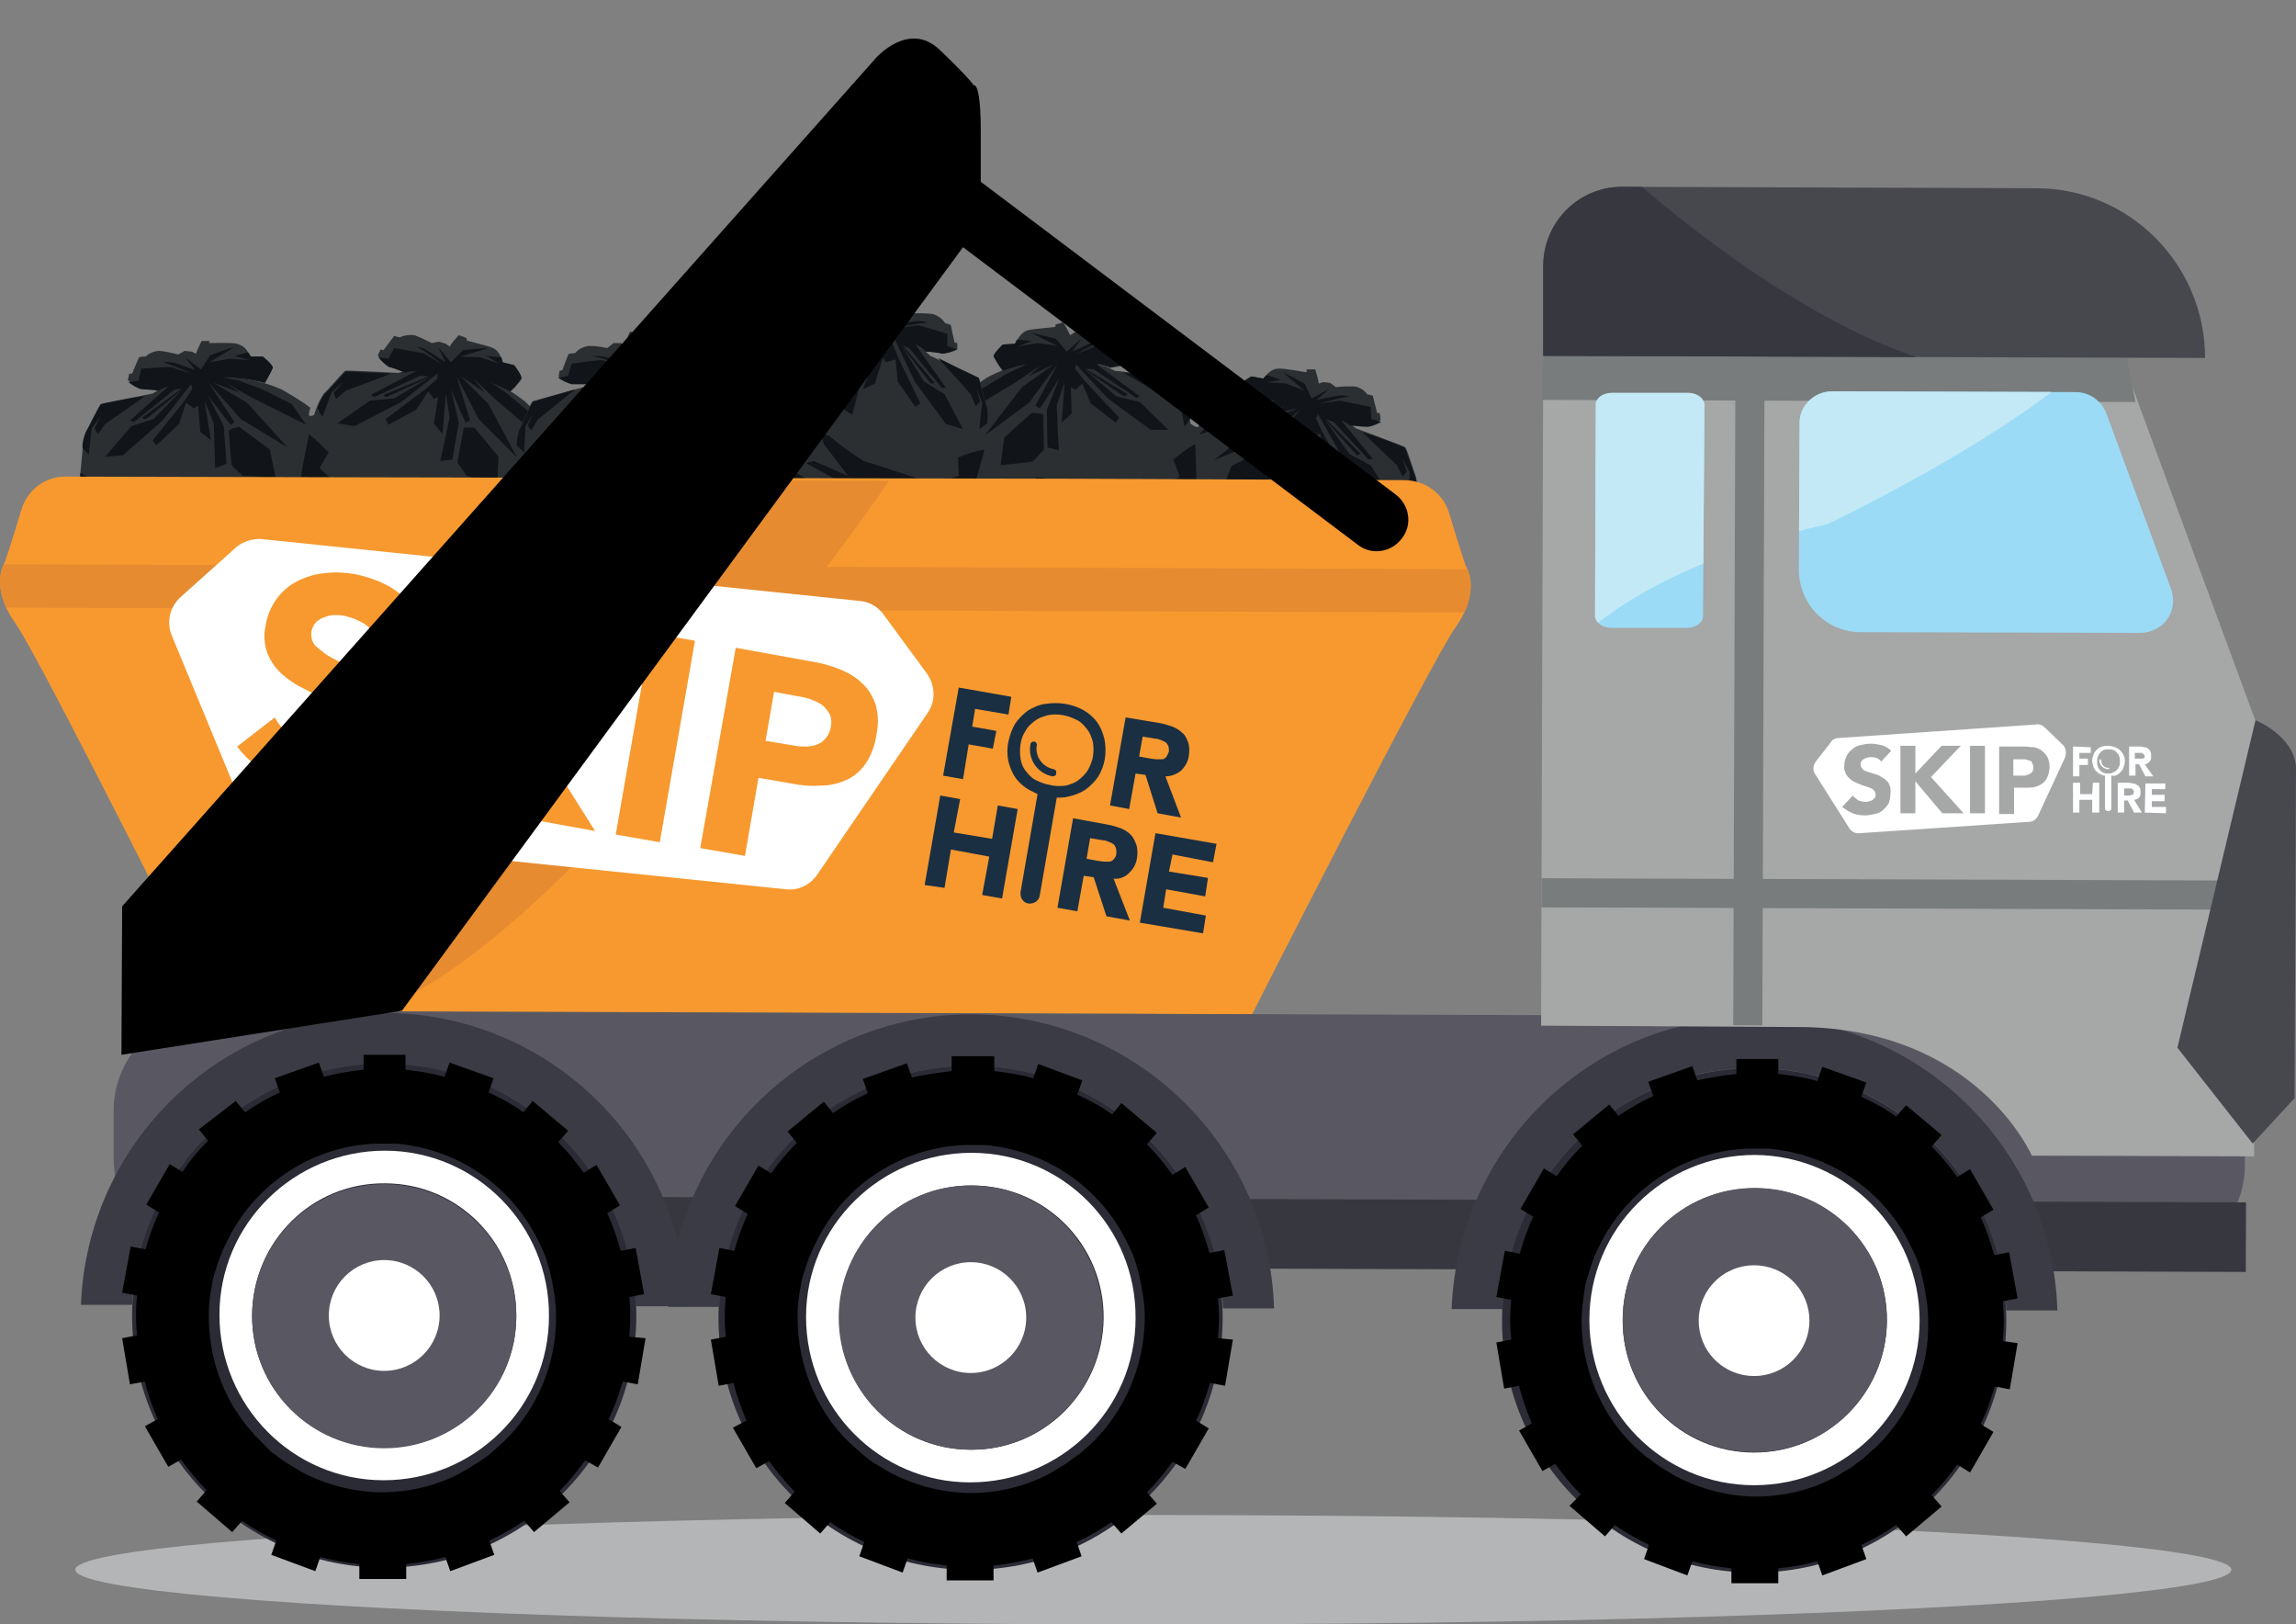 <?xml version="1.0" encoding="utf-8"?>
<!-- Generator: Adobe Illustrator 24.1.1, SVG Export Plug-In . SVG Version: 6.00 Build 0)  -->
<svg version="1.1" id="Layer_1" xmlns="http://www.w3.org/2000/svg" xmlns:xlink="http://www.w3.org/1999/xlink" x="0px" y="0px"
	 viewBox="0 0 323.3 228.7" style="enable-background:new 0 0 323.3 228.7;" xml:space="preserve">
<rect x="0" y="0" width="323.3" height="228.7" fill="#808080" stroke="none"/>
<style type="text/css">
	.st0{fill:#B4B5B6;}
	.st1{clip-path:url(#SVGID_2_);}
	.st2{fill-rule:evenodd;clip-rule:evenodd;fill:#FFFFFF;}
	.st3{clip-path:url(#SVGID_4_);}
	.st4{fill:#FFFFFF;}
	.st5{opacity:0.52;fill:#2C2F32;enable-background:new    ;}
	.st6{fill:#2C2F32;}
	.st7{fill:#111519;}
	.st8{fill:#F7992F;}
	.st9{clip-path:url(#SVGID_6_);}
	.st10{fill:#E68B30;}
	.st11{fill:#595862;}
	.st12{fill:#37383F;}
	.st13{fill:#2A2B35;}
	.st14{fill:#585762;}
	.st15{fill:#3A3B44;}
	.st16{fill:#A6A7A7;}
	.st17{fill:#787C7D;}
	.st18{fill:#47484E;}
	.st19{fill:#9BDBF5;}
	.st20{clip-path:url(#SVGID_8_);}
	.st21{fill:#C4E9F6;}
	.st22{clip-path:url(#SVGID_10_);}
	.st23{clip-path:url(#SVGID_12_);}
	.st24{fill:#1A2F42;}
	.st25{fill:#FDFEFF;}
</style>
<ellipse class="st0" cx="162.4" cy="221" rx="151.8" ry="7.7"/>
<g>
	<defs>
		<rect id="SVGID_1_" x="213.2" y="-610.1" width="285.5" height="155.6"/>
	</defs>
	<clipPath id="SVGID_2_">
		<use xlink:href="#SVGID_1_"  style="overflow:visible;"/>
	</clipPath>
	<g class="st1">
		<polygon class="st2" points="369.7,-528.6 351.3,-510.1 345.1,-516.3 340.3,-511.6 346.5,-505.3 351.3,-500.6 356,-505.3 
			374.4,-523.8 		"/>
		<g>
			<defs>
				<polygon id="SVGID_3_" points="369.7,-528.6 351.3,-510.1 345.1,-516.3 340.3,-511.6 346.5,-505.3 351.3,-500.6 356,-505.3 
					374.4,-523.8 				"/>
			</defs>
			<clipPath id="SVGID_4_">
				<use xlink:href="#SVGID_3_"  style="overflow:visible;"/>
			</clipPath>
			<g class="st3">
				<rect x="-598" y="-2600" class="st4" width="1752.5" height="8170"/>
			</g>
		</g>
	</g>
</g>
<path class="st5" d="M19.6,92.3L13.8,94l-1,0.6l0.6,3.1l6.9,3.5l4.6-0.3c0,0,22.8-3,23-3.9s0.6-2.3,0.6-2.3l-8.9-1L19.6,92.3z"/>
<path class="st6" d="M26.8,53.2l-4,1.4l-1.3,0.8c0,0-7.2,1.4-7.3,1.6s-1.7,3.2-2.1,3.9c-0.3,0.9-0.5,1.8-0.5,2.7l-0.3,3.2
	c0,0,0.2,6.2,0.5,6.4s-0.2,3.8-0.2,3.8l1.1,14.7c0,0,2.5,3.2,2.3,3.4c-0.2,0.3-0.3,0.6-0.5,0.9c0,0,3.4,2.9,4.9,2.9
	c0.9,0,1.8-0.2,2.7-0.6c0,0,8.6,0.8,12.7,0.4s11.9-4.6,12.1-5.9s0.3-6.8,0.4-10.5S47,74.8,47,74.8c-0.4-0.6-0.7-1.3-0.8-2.1
	c-0.2-1.3-0.8-13.4-0.8-13.4l-0.8-1c0,0-1.1,0.5-1.1,0.1c0-0.3,0.1-0.7,0.2-1c-1.3-1-2.7-1.8-4.1-2.6c-2.1-0.9-4.4-1.5-6.7-1.6
	C30.9,53.1,28.9,53.1,26.8,53.2z"/>
<path class="st6" d="M19.8,54.7c0.3,0,1.7,0.1,2.5,0.2l0.5-0.3l4-1.4c2-0.1,4.1-0.1,6.1,0c1.5,0.1,3,0.3,4.4,0.7
	c0.4-0.7,0.8-1.4,1.1-2.1c0.1-0.4-1.4-1.6-1.4-1.6h-1.7c-0.1-0.3-0.3-0.5-0.5-0.8c-0.3-0.5-0.8-0.8-1.4-1c-0.6-0.2-3.8-0.1-3.9-0.1
	s0-0.3,0-0.3S28.5,48,28.4,48c-0.3,0.6-0.6,1.2-0.8,1.8l-0.6-0.3l-1-0.1l-0.9,0.5c-0.8-0.2-1.7-0.4-2.6-0.5c-0.7,0-1.5,0.3-2,0.8
	c0,0-0.8,0-0.9,0.1s-1,2.3-1,2.3h-0.4c0,0-0.2,0.9-0.2,0.9C18.5,54,19.2,54.4,19.8,54.7z"/>
<polygon class="st7" points="33.7,60.1 32.8,60.3 32.2,60.6 32.6,65.5 34.2,67 38.8,67.2 38,63.3 "/>
<path class="st7" d="M26.8,52.7l-2.6,0.7l-0.6,1.1l-5.3,4.7l0.6,0.2l5.6-4.5l1.1-0.2l-5.6,4.1c0.2,0.1,0.3,0.2,0.5,0.2
	c0.2,0,5.2-4.2,5.2-4.2l-4.1,4.2L18.5,60l-3.7,4.3l2.5-0.2l5.6-4.9l4-5.1l0.2,0.6L26,56.4L21.5,62l0.5,0.7l3.2-3l1-3l1.1,0.8
	l0.6-0.4l0.3,3.7l1.5,1.2l-0.9-5.6l1.3,3.2l0.2,6.3l1.6-0.6L31.5,60l-2.2-4.3c0,0,3.1,4.1,3.2,4.1s0.5-0.4,0.5-0.4l-3.6-5.5l4.5,5.1
	l6.6,4l-5.7-6.3l-4.7-2.8l3.7,1.4l-2-1.4l3.5,2l7.8,3.9l-2-2.9l-4.2-2.1l-3.5-1.3l-4.1-0.7L26.8,52.7z"/>
<path class="st7" d="M47,74.8c-0.4-0.6-0.7-1.3-0.8-2.1c-0.1-0.9-0.4-7.1-0.6-10.8L45,61.1L43,70.1l4.2,7.4
	C47.1,75.9,47,74.8,47,74.8z"/>
<path class="st7" d="M32.8,69.5c-1.8,0.9-3.6,1.7-5.5,2.3c-0.8,0.1-8.4,0.8-8.4,0.8s2.7,1.2,2.8,1.2S26,74,26,74l-2.6,0.7l4.7,0.7
	l-9.9,0.4l-3.2-2c0,0,2.6,2.7,2.7,2.8s4.4,1.3,4.4,1.3h3.7l8.5-1.1l-0.4,1.2l-5.5,0.4L28,79.8l-4.8-0.7l3.9,2.2l-0.8,0.7l-6.7-2.8
	l6.3,3.9l-0.8,0.3l-8.7,0.6l1.7,1.2l9.8-0.7l-4.1,1.8l-6.7,0.3l7.8,1.9l9.2-0.3v-0.5L27,86.4l6.8,0.7l0.3-0.4l-5.5-1.4l5.4-0.2
	l6.9-3.4l-0.2-0.5l-7.4,2.9l-3-0.1l1.3-1.5l4-1l-0.3-0.3l-4.5,0.4l0.2-0.8l7.2-2.3h-3.8l0.4-1.3l4.3-2.5L34.4,76l-3.9,0.2l-0.8-0.7
	l5.4-1.5l-1-0.6l-5.2,1l4.3-3.7l0.8-1.6L32.8,69.5z"/>
<path class="st7" d="M46.8,92.8c0.1-0.9,0.2-3.6,0.3-6.3l-1.3,3.8l-5.6,2.6L40.2,92l-3.1,2.2l-5.9-0.5l7.2-3v-0.6l-13.8,4.5h-4.9
	l5.7-2l0.2-0.9l-9.5,2.5L12.5,91v0.6c0,0,2.5,3.2,2.3,3.4c-0.2,0.3-0.3,0.6-0.5,0.9c0,0,3.4,2.9,4.9,2.9c0.9,0,1.8-0.2,2.7-0.6
	c0,0,8.6,0.8,12.7,0.4S46.6,94.1,46.8,92.8z"/>
<path class="st7" d="M13.8,87.9l-0.5-6.8c0.7,0.5,1.4,1,2,1.6l0.6-0.3c0,0-2.7-3.1-2.7-3.2s0.2-6.7,0.2-6.7l2.4,0.3l1.2-0.1L13.9,71
	c0,0,0.6-2.3,0.7-2.5c-1.1-0.7-2.2-1.4-3.3-1.9v0.1c0,0,0.2,6.2,0.5,6.4S11.5,77,11.5,77l0.9,12.2c1.7,0.8,5.4,2.4,5.4,2.4l2.7-0.7
	L13.8,87.9z"/>
<path class="st7" d="M14.2,56.9c-0.2,0.1-1.7,3.2-2.1,3.9c-0.3,0.7-0.5,1.4-0.5,2.2c0.4,0.5,0.9,1,0.9,1l0.4-3.7l1.3-1.7l-0.9,1.7
	l0.5,0.8l1-1.4l5.6-3.9C18.3,56,14.3,56.8,14.2,56.9z"/>
<path class="st7" d="M32.9,53.2c1.5,0.1,3,0.3,4.4,0.7c0.4-0.7,0.8-1.4,1.1-2.1c0.1-0.4-1.4-1.6-1.4-1.6h-1.7
	c-0.1-0.2-0.2-0.4-0.4-0.6L33,50.1l2.1,0.6l-2.8-0.2L29.5,51c0,0,3.3-2,3.4-2.1S29.6,50,29.6,50l-1.3,2l-2-1.5h-0.1l1.3,1.6
	c0,0-2.2-0.8-2.9-1C24,51,23.5,50.9,23,51l1.4,0.5l2.6,1.1c0,0-2.7-0.8-2.8-0.9s-4.3,0.2-4.3,0.2l-0.4,1.7l-1.4,0.2
	c0.5,0.4,1.1,0.8,1.8,1c0.3,0,1.7,0.1,2.5,0.2l0.5-0.3l4-1.4C28.8,53.1,30.9,53.1,32.9,53.2z"/>
<path class="st5" d="M45.4,88l-6,0.2l-1.2,0.3l-0.2,3.2l5.8,5.1l4.6,0.8c0,0,22.8,2.6,23.2,1.8s1.1-2.1,1.1-2.1l-8.4-3.1L45.4,88z"
	/>
<path class="st6" d="M61.8,51.8l-4.3,0.3l-1.4,0.4c0,0-7.3-0.4-7.5-0.3s-2.4,2.7-3,3.2c-0.5,0.8-0.9,1.6-1.2,2.5l-1.1,3
	c0,0-1.3,6.1-1.1,6.3s-1.1,3.7-1.1,3.7l-2.5,14.5c0,0,1.7,3.7,1.4,3.9s-0.7,0.8-0.7,0.8s2.6,3.7,4,4c0.9,0.2,1.8,0.2,2.7,0.1
	c0,0,8.1,2.9,12.3,3.4s12.6-1.5,13.2-2.8s1.9-6.5,2.9-10.1s1.6-7.3,1.6-7.3c-0.3-0.7-0.4-1.5-0.3-2.2c0.2-1.3,2.5-13.2,2.5-13.2
	L77.8,61c0,0-1.2,0.2-1.1-0.1c0.1-0.3,0.3-0.7,0.5-0.9c-1-1.2-2.1-2.4-3.3-3.5C72,55,70,53.9,67.8,53.3
	C65.8,52.7,63.8,52.2,61.8,51.8z"/>
<path class="st6" d="M54.7,51.6c0.3,0,1.6,0.5,2.3,0.8l0.5-0.2l4.3-0.3c2,0.4,4,0.8,5.9,1.5c1.4,0.5,2.8,1.1,4.1,1.8
	c0.6-0.5,1.1-1.1,1.6-1.8c0.2-0.4-1-1.9-1-1.9l-1.6-0.4c-0.1-0.3-0.2-0.6-0.3-0.9c-0.2-0.5-0.6-1-1.1-1.2c-0.5-0.3-3.7-1-3.7-1.1
	s0-0.3,0-0.3s-1-0.4-1.1-0.4c-0.5,0.5-0.9,1-1.3,1.6l-0.5-0.4l-1-0.3l-1,0.2c-0.8-0.4-1.6-0.8-2.4-1.1c-0.7-0.1-1.5,0-2.1,0.3
	c0,0-0.8-0.2-0.8-0.2s-1.5,2-1.5,2l-0.4-0.1c0,0-0.4,0.8-0.4,0.8C53.5,50.7,54.1,51.2,54.7,51.6z"/>
<polygon class="st7" points="66.8,60.2 65.9,60.2 65.3,60.2 64.4,65.1 65.7,67 70,68.3 70.2,64.3 "/>
<path class="st7" d="M61.9,51.3l-2.6,0.1l-0.8,0.9l-6.3,3.3l0.5,0.3l6.5-3l1.1,0.1L54,55.6c0.1,0.1,0.3,0.3,0.4,0.3
	c0.1,0,6.1-2.8,6.1-2.8l-5,3l-3.4,0.3l-4.6,3.2l2.4,0.4l6.6-3.4l5.1-4v0.7l-1.6,1.4l-5.7,4.3l0.4,0.8l3.9-2.1l1.7-2.6l0.8,1.1
	l0.6-0.3l-0.6,3.7l1.2,1.5l0.5-5.7l0.5,3.4l-1.3,6.1l1.7-0.2l0.9-5.2l-1.1-4.7c0,0,2,4.7,2.1,4.7c0.2-0.1,0.4-0.2,0.6-0.3L64.3,53
	l3.1,6l5.4,5.4l-4-7.5l-3.9-3.9l3.3,2.2l-1.5-1.9l2.9,2.8l6.6,5.6l-1.2-3.3l-3.6-3l-3-2.1l-3.8-1.7L61.9,51.3z"/>
<path class="st7" d="M76.2,77.6c-0.3-0.7-0.4-1.5-0.3-2.2c0.1-0.9,1.3-7,2-10.6l-0.3-0.9l-4.2,8.2l2.3,8.2
	C76,78.7,76.2,77.6,76.2,77.6z"/>
<path class="st7" d="M63.7,69.1c-1.9,0.4-3.9,0.7-5.9,0.9c-0.8-0.2-8.3-1.3-8.3-1.3s2.4,1.8,2.5,1.8s4,1.2,4,1.2l-2.6,0.1l4.3,1.8
	l-9.7-2l-2.6-2.7c0,0,1.8,3.2,2,3.4s4,2.3,4,2.3l3.6,0.9l8.5,1l-0.7,1l-5.4-0.9l-0.7,1.4L52,76.1l3.2,3.1l-0.9,0.5l-5.8-4.3l5.2,5.3
	l-0.8,0.1l-8.6-1.5l1.4,1.5l9.7,1.7l-4.4,0.7L44.3,82l7.2,3.7l9,2l0.1-0.5L54,84.1l6.4,2.3l0.4-0.3l-5-2.7l5.3,1.2l7.6-1.6l-0.1-0.5
	l-7.9,1.1l-2.9-0.8l1.6-1.1h4.2l-0.2-0.4l-4.5-0.7l0.4-0.7l7.6-0.5l-3.7-0.9l0.7-1.3l4.7-1.4l-4.9,0.2L59.8,75l-0.6-0.9l5.6-0.2
	L64,73.1l-5.2-0.3l5-2.5l1.1-1.4L63.7,69.1z"/>
<path class="st7" d="M71.6,95c0.3-0.8,1.1-3.4,1.8-6.1l-2.1,3.4l-6,1.1l0.1-0.8l-3.6,1.4l-5.6-1.9l7.7-1.2l0.1-0.6l-14.4,1l-4.7-1.1
	l6-0.6l0.4-0.8L41.5,89l-2.7-4l-0.1,0.6c0,0,1.7,3.7,1.4,3.9s-0.7,0.8-0.7,0.8s2.6,3.7,4,4c0.9,0.2,1.8,0.2,2.7,0.1
	c0,0,8.1,2.9,12.3,3.4S71.1,96.3,71.6,95z"/>
<path class="st7" d="M40.8,82.3l1.2-6.7c0.5,0.6,1,1.3,1.5,2l0.6-0.2c0,0-1.8-3.7-1.8-3.8s1.8-6.4,1.8-6.4l2.3,0.9l1.2,0.2L45,65.9
	c0,0,1.2-2.1,1.3-2.2c-0.9-0.9-1.8-1.8-2.8-2.6v0.1c0,0-1.3,6.1-1.1,6.3s-1.1,3.7-1.1,3.7l-2.1,12.1c1.5,1.2,4.7,3.6,4.7,3.6h2.8
	L40.8,82.3z"/>
<path class="st7" d="M48.7,52.3c-0.2,0.1-2.4,2.7-3,3.2c-0.5,0.6-0.8,1.3-1,2c0.3,0.6,0.7,1.2,0.7,1.2l1.3-3.5l1.6-1.4L47,55.3
	l0.3,0.9l1.4-1.2l6.4-2.4C52.9,52.5,48.8,52.3,48.7,52.3z"/>
<path class="st7" d="M67.7,53.3c1.4,0.5,2.8,1.1,4.1,1.8c0.6-0.5,1.1-1.1,1.6-1.8c0.2-0.4-1-1.9-1-1.9l-1.6-0.4
	c-0.1-0.2-0.1-0.5-0.2-0.7l-2.1-0.2l1.8,1.1l-2.7-0.9l-2.8-0.1c0,0,3.7-1.1,3.9-1.2s-3.5,0.3-3.5,0.3L63.5,51l-1.6-1.9h-0.1l0.9,1.9
	c0,0-1.9-1.3-2.6-1.7c-0.5-0.3-0.9-0.4-1.4-0.5l1.3,0.8l2.3,1.7c0,0-2.4-1.4-2.5-1.5s-4.3-0.8-4.3-0.8l-0.8,1.5l-1.4-0.2
	c0.4,0.5,0.9,1,1.5,1.4c0.3,0,1.6,0.5,2.3,0.8l0.5-0.2l4.3-0.3C63.8,52.2,65.8,52.7,67.7,53.3z"/>
<path class="st5" d="M82.8,91.5l-5.7,2.1l-1,0.7l0.8,3.1l7.1,3l4.6-0.6c0,0,22.5-4.6,22.6-5.4s0.4-2.3,0.4-2.3l-9-0.4L82.8,91.5z"/>
<path class="st6" d="M87.3,52.1l-3.9,1.6l-1.2,0.8c0,0-7,1.9-7.2,2s-1.5,3.3-1.9,4c-0.3,0.9-0.4,1.8-0.3,2.7l-0.1,3.2
	c0,0,0.6,6.2,0.9,6.4s0.1,3.8,0.1,3.8l2,14.6c0,0,2.7,3,2.6,3.3s-0.4,1-0.4,1s3.6,2.7,5.1,2.5c0.9-0.1,1.8-0.3,2.6-0.7
	c0,0,8.6,0.3,12.7-0.5s11.6-5.4,11.7-6.7s-0.2-6.8-0.3-10.5s-0.7-7.4-0.7-7.4c-0.5-0.6-0.8-1.3-1-2c-0.2-1.3-1.7-13.3-1.7-13.3
	l-0.9-1c0,0-1.1,0.6-1.1,0.2c0-0.3,0.1-0.7,0.1-1c-1.4-0.9-2.8-1.6-4.2-2.3c-2.2-0.8-4.4-1.2-6.7-1.1C91.3,51.7,89.3,51.8,87.3,52.1
	z"/>
<path class="st6" d="M80.5,54c0.3,0,1.7,0,2.5,0l0.5-0.3l3.9-1.6c2-0.3,4.1-0.4,6.1-0.4c1.5,0,3,0.2,4.5,0.4c0.4-0.7,0.7-1.4,1-2.2
	c0.1-0.4-1.5-1.5-1.5-1.5l-1.7,0.2c-0.2-0.3-0.3-0.5-0.6-0.7c-0.4-0.4-0.9-0.8-1.4-0.9c-0.6-0.1-3.8,0.2-3.9,0.1s0-0.3,0-0.3
	s-1.1-0.1-1.2-0.1c-0.3,0.6-0.5,1.3-0.7,1.9l-0.6-0.3h-1L85.5,49c-0.9-0.2-1.7-0.3-2.6-0.3c-0.7,0.1-1.4,0.4-1.9,1
	c0,0-0.8,0.1-0.9,0.1s-0.9,2.3-0.9,2.3l-0.4,0.1c0,0-0.2,0.9-0.1,0.9C79.2,53.5,79.8,53.8,80.5,54z"/>
<polygon class="st7" points="94.7,58.5 93.8,58.8 93.2,59 93.9,63.9 95.7,65.3 100.2,65.2 99.2,61.4 "/>
<path class="st7" d="M87.3,51.6l-2.5,0.9l-0.5,1.1l-5,5l0.6,0.1l5.3-4.8l1.1-0.3L81,58c0.2,0.1,0.3,0.2,0.5,0.2
	c0.2,0,4.9-4.6,4.9-4.6l-3.8,4.4l-3.1,1.3l-3.4,4.5l2.5-0.3l5.3-5.2l3.7-5.4l0.2,0.6l-1,1.8l-4.1,5.9l0.6,0.6l3-3.2l0.8-3l1.1,0.8
	l0.5-0.5l0.5,3.7l1.6,1l-1.3-5.6l1.5,3.1l0.6,6.3l1.5-0.7l-0.7-5.2L90,54.4c0,0,3.4,3.9,3.5,3.8c0.2-0.1,0.4-0.3,0.5-0.5l-3.9-5.2
	l4.8,4.8l6.8,3.5l-6.2-5.9l-4.9-2.5l3.8,1.1l-2-1.3l3.7,1.8l8,3.3l-2.2-2.7l-4.4-1.8L94,51.7l-4.2-0.4L87.3,51.6z"/>
<path class="st7" d="M108.9,72.2c-0.5-0.6-0.8-1.3-1-2c-0.2-0.9-0.9-7.1-1.4-10.7l-0.6-0.8l-1.5,9l4.7,7.1
	C109.1,73.3,108.9,72.2,108.9,72.2z"/>
<path class="st7" d="M94.5,67.9c-1.7,1-3.5,1.9-5.3,2.7c-0.8,0.1-8.3,1.3-8.3,1.3s2.8,1,2.9,1s4.1-0.1,4.1-0.1l-2.5,0.9l4.7,0.4
	l-9.8,1l-3.4-1.8c0,0,2.7,2.5,2.9,2.6s4.5,1,4.5,1l3.7-0.2l8.4-1.7L96,76.2L90.6,77l-0.3,1.5l-4.9-0.3l4,2L88.7,81l-6.9-2.3l6.6,3.5
	l-0.8,0.4L79,83.7l1.8,1l9.7-1.4l-4,2.1l-6.7,0.7l8,1.3l9.2-0.9L97,86l-7.3-0.9l6.8,0.2l0.3-0.4l-5.6-1l5.4-0.5l6.7-3.9l-0.3-0.5
	l-7.2,3.4l-3,0.1l1.2-1.6l4-1.3l-0.3-0.3l-4.5,0.7l0.2-0.8l7.1-2.8l-3.8,0.3l0.3-1.4l4.1-2.8l-4.6,1.7l-3.9,0.4L91.7,74l5.3-1.9
	l-1-0.5L90.8,73l4-4l0.6-1.7L94.5,67.9z"/>
<path class="st7" d="M110,90.2c0.1-0.9,0-3.6-0.1-6.3l-1,3.9l-5.4,2.9l-0.1-0.8l-3,2.4l-5.9-0.1l7-3.5l-0.1-0.6l-13.4,5.4L83,93.9
	l5.6-2.4l0.1-0.9l-9.3,3.1l-3.8-2.9l0.1,0.6c0,0,2.7,3,2.6,3.3s-0.4,1-0.4,1s3.6,2.7,5.1,2.5c0.9-0.1,1.8-0.3,2.6-0.7
	c0,0,8.6,0.3,12.7-0.5S109.8,91.5,110,90.2z"/>
<path class="st7" d="M76.7,87.6l-0.9-6.8c0.7,0.4,1.4,0.9,2.1,1.5l0.6-0.4c0,0-2.9-2.9-2.9-3s-0.2-6.7-0.2-6.7l2.4,0.2l1.2-0.2
	l-3.2-1.6c0,0,0.5-2.4,0.5-2.5c-1.1-0.6-2.3-1.2-3.4-1.7v0.1c0,0,0.6,6.2,0.9,6.4s0.1,3.8,0.1,3.8l1.7,12.1c1.8,0.7,5.6,2,5.6,2
	l2.7-0.9L76.7,87.6z"/>
<path class="st7" d="M75,56.6c-0.2,0.2-1.5,3.3-1.9,4c-0.2,0.7-0.4,1.4-0.3,2.2c0.5,0.4,1,0.9,1,0.9L74,60l1.1-1.8l-0.8,1.7l0.5,0.7
	l0.9-1.5l5.3-4.3C79.1,55.4,75.1,56.5,75,56.6z"/>
<path class="st7" d="M93.4,51.7c1.5,0,3,0.2,4.5,0.4c0.4-0.7,0.7-1.4,1-2.2c0.1-0.4-1.5-1.5-1.5-1.5l-1.7,0.2
	c-0.1-0.2-0.3-0.4-0.4-0.6l-2,0.5l2.1,0.4c0,0-2.8,0-2.8,0s-2.7,0.8-2.7,0.8s3.2-2.2,3.3-2.3s-3.2,1.3-3.2,1.3l-1.2,2l-2.1-1.3h-0.1
	l1.4,1.6c0,0-2.2-0.7-3-0.8c-0.5-0.1-1-0.1-1.6-0.1l1.5,0.4l2.7,0.9c0,0-2.7-0.6-2.8-0.7s-4.3,0.5-4.3,0.5L80,52.9l-1.4,0.3
	c0.6,0.4,1.2,0.7,1.9,0.9c0.3,0,1.7,0,2.5,0l0.5-0.3l3.9-1.6C89.4,51.8,91.4,51.7,93.4,51.7z"/>
<path class="st5" d="M187,97.1l5.5,2.6l0.9,0.8l-1.1,3l-7.3,2.4l-4.5-1.1c0,0-22-6.5-22.1-7.4s-0.2-2.3-0.2-2.3l9,0.4L187,97.1z"/>
<path class="st6" d="M186,57.4l3.8,2l1.1,0.9c0,0,6.8,2.5,7,2.7s1.2,3.4,1.5,4.2c0.2,0.9,0.2,1.8,0.1,2.7l-0.2,3.2
	c0,0-1.2,6.1-1.5,6.3s-0.4,3.8-0.4,3.8L194,97.6c0,0-3,2.8-2.9,3s0.3,1,0.3,1s-3.9,2.4-5.3,2.1c-0.9-0.2-1.7-0.5-2.5-1
	c0,0-8.6-0.5-12.6-1.6s-11-6.4-11-7.7s0.8-6.8,1.3-10.4s1.4-7.4,1.4-7.4c0.5-0.5,0.9-1.2,1.1-1.9c0.4-1.3,2.9-13.1,2.9-13.1l1-0.9
	c0,0,1,0.7,1.1,0.3c0-0.4,0-0.7-0.1-1.1c1.4-0.7,2.9-1.3,4.4-1.8c2.2-0.6,4.5-0.8,6.8-0.5C182,56.7,184,57,186,57.4z"/>
<path class="st6" d="M192.6,60c-0.2,0-1.7-0.1-2.5-0.2l-0.4-0.3l-3.8-2c-2-0.5-4-0.8-6-1c-1.5-0.1-3-0.1-4.5,0
	c-0.3-0.7-0.6-1.5-0.8-2.2c0-0.4,1.6-1.3,1.6-1.3l1.7,0.3c0.2-0.2,0.4-0.5,0.6-0.7c0.4-0.4,0.9-0.7,1.5-0.7c0.6-0.1,3.8,0.5,3.9,0.5
	S184,52,184,52s1.1,0,1.2,0c0.2,0.7,0.4,1.3,0.5,2l0.6-0.2l1,0.1l0.8,0.6c0.9-0.1,1.7-0.1,2.6-0.1c0.7,0.1,1.4,0.5,1.8,1.1
	c0,0,0.8,0.2,0.8,0.2s0.6,2.4,0.6,2.4l0.4,0.1c0,0,0.1,0.9,0.1,0.9C194,59.6,193.3,59.8,192.6,60z"/>
<polygon class="st7" points="178.1,63.2 179,63.5 179.5,63.8 178.4,68.6 176.5,69.9 172,69.3 173.4,65.6 "/>
<path class="st7" d="M186,56.9l2.4,1.1l0.4,1.1l4.5,5.5l-0.6,0.1l-4.9-5.3l-1.1-0.4l4.9,4.9c-0.2,0.1-0.3,0.1-0.5,0.2
	c-0.1,0-4.5-5-4.5-5l3.4,4.8l3,1.6l3,4.7l-2.4-0.6l-4.8-5.6l-3.2-5.7l-0.3,0.6l0.9,1.9l3.5,6.2l-0.6,0.6l-2.7-3.5l-0.5-3.1l-1.2,0.7
	l-0.5-0.5l-0.9,3.6l-1.6,0.9l1.8-5.5l-1.8,2.9l-1.2,6.2l-1.5-0.8l1.2-5.1l2.9-3.9c0,0-3.7,3.6-3.8,3.5s-0.5-0.5-0.5-0.5l4.4-4.9
	l-5.2,4.3l-7.1,2.9l6.7-5.3l5.1-2l-3.9,0.8l2.1-1.1l-3.8,1.4l-8.3,2.6l2.4-2.5l4.5-1.4l3.6-0.8l4.2-0.1L186,56.9z"/>
<path class="st7" d="M162.7,75.6c0.5-0.5,0.9-1.2,1.1-1.9c0.3-0.9,1.6-6.9,2.3-10.5l0.6-0.7l0.6,9.2l-5.3,6.7
	C162.4,76.7,162.7,75.6,162.7,75.6z"/>
<path class="st7" d="M177.5,72.6c1.6,1.2,3.3,2.2,5,3.1c0.8,0.2,8.1,2.1,8.1,2.1s-2.9,0.8-3,0.7s-4.1-0.4-4.1-0.4l2.4,1.1h-4.7
	l9.7,1.9l3.5-1.5c0,0-2.9,2.2-3.1,2.3s-4.6,0.6-4.6,0.6l-3.6-0.6l-8.2-2.4l0.3,1.2l5.4,1.3l0.1,1.5l4.9,0.1l-4.2,1.6l0.7,0.8
	l7.1-1.7l-6.9,2.9l0.7,0.4l8.5,2l-1.9,0.9l-9.6-2.2l3.8,2.4l6.7,1.3l-8,0.6l-9.1-1.7l0.1-0.5l7.3-0.3l-6.8-0.4l-0.2-0.4l5.7-0.5
	l-5.3-1l-6.3-4.5l0.3-0.4l6.8,4l3,0.4l-1.1-1.7l-3.8-1.6l0.4-0.3l4.4,1.1l-0.1-0.8l-6.8-3.4l3.8,0.6l-0.2-1.4l-3.8-3.1l4.5,2.1
	l3.8,0.8l0.9-0.6l-5.1-2.3l1.1-0.4l4.9,1.8l-3.7-4.3l-0.5-1.7L177.5,72.6z"/>
<path class="st7" d="M160,93.4c0-0.9,0.3-3.5,0.7-6.3l0.6,4l5.1,3.4l0.2-0.8l2.7,2.7l5.9,0.4l-6.6-4.1l0.1-0.5l12.9,6.6l4.8,0.8
	l-5.3-2.9v-0.9l9,3.9l4-2.6l-0.1,0.5c0,0-3,2.8-2.9,3s0.3,1,0.3,1s-3.9,2.4-5.3,2.1c-0.9-0.2-1.7-0.5-2.5-1c0,0-8.6-0.5-12.6-1.6
	S160,94.7,160,93.4z"/>
<path class="st7" d="M193.4,93.7l1.5-6.6c-0.8,0.4-1.5,0.8-2.2,1.3l-0.5-0.4c0,0,3.1-2.7,3.1-2.8s0.8-6.6,0.8-6.6h-2.5l-1.2-0.3
	l3.4-1.3c0,0-0.3-2.4-0.3-2.6c1.2-0.6,2.4-1,3.6-1.4v0.1c0,0-1.2,6.1-1.5,6.3s-0.4,3.8-0.4,3.8l-2.8,11.9c-1.8,0.5-5.7,1.5-5.7,1.5
	l-2.6-1.1L193.4,93.7z"/>
<path class="st7" d="M197.8,63c0.1,0.2,1.2,3.4,1.5,4.2c0.2,0.7,0.2,1.5,0.1,2.2c-0.5,0.4-1.1,0.8-1.1,0.8l0.2-3.7l-1-1.9l0.6,1.8
	l-0.6,0.7l-0.8-1.6l-4.9-4.7C193.9,61.5,197.7,62.9,197.8,63z"/>
<path class="st7" d="M179.9,56.5c-1.5-0.1-3-0.1-4.5,0c-0.3-0.7-0.6-1.5-0.8-2.2c0-0.4,1.6-1.3,1.6-1.3l1.7,0.3
	c0.1-0.2,0.3-0.4,0.5-0.5l2,0.7l-2.1,0.3l2.8,0.2l2.6,1c0,0-3-2.5-3.1-2.6s3.1,1.6,3.1,1.6l1,2.1l2.2-1.2h0.1l-1.6,1.4
	c0,0,2.3-0.5,3.1-0.6c0.5-0.1,1,0,1.5,0.1l-1.5,0.3l-2.7,0.7c0,0,2.8-0.4,2.9-0.4s4.3,0.9,4.3,0.9l0.1,1.7l1.4,0.4
	c-0.6,0.3-1.2,0.6-1.9,0.7c-0.2,0-1.7-0.1-2.5-0.2l-0.4-0.3l-3.8-2C184,56.9,182,56.6,179.9,56.5z"/>
<path class="st5" d="M162.2,88.9l5.9,1.2l1.1,0.5l-0.3,3.1l-6.6,4.1l-4.6,0.1c0,0-23-1-23.2-1.9s-0.8-2.2-0.8-2.2l8.8-1.8
	L162.2,88.9z"/>
<path class="st6" d="M151.6,50.6l4.1,1l1.3,0.6c0,0,7.2,0.8,7.4,0.9s2,3,2.4,3.7c0.4,0.8,0.6,1.7,0.8,2.6l0.6,3.2
	c0,0,0.3,6.2,0.1,6.4s0.5,3.8,0.5,3.8l0.2,14.7c0,0-2.2,3.4-2,3.6s0.6,0.9,0.6,0.9s-3.2,3.2-4.6,3.3c-0.9,0-1.8-0.1-2.7-0.3
	c0,0-8.5,1.6-12.6,1.5s-12.3-3.5-12.6-4.8s-0.9-6.7-1.3-10.4s-0.5-7.5-0.5-7.5c0.4-0.6,0.6-1.4,0.6-2.2c0-1.3-0.4-13.4-0.4-13.4
	l0.8-1.1c0,0,1.1,0.4,1.1,0c-0.1-0.3-0.2-0.7-0.3-1c1.2-1.1,2.5-2,3.8-2.9c2-1.1,4.2-1.8,6.5-2.2C147.6,50.8,149.6,50.6,151.6,50.6z
	"/>
<path class="st6" d="M158.7,51.4c-0.2,0-1.7,0.3-2.4,0.4l-0.5-0.2l-4.1-1c-2,0-4.1,0.2-6.1,0.5c-1.5,0.2-2.9,0.6-4.3,1.1
	c-0.5-0.6-0.9-1.3-1.3-2c-0.1-0.4,1.3-1.7,1.3-1.7l1.7-0.1c0.1-0.3,0.3-0.6,0.4-0.8c0.3-0.5,0.7-0.9,1.3-1.1
	c0.6-0.2,3.8-0.4,3.9-0.5s0-0.3,0-0.3s1-0.3,1.1-0.3c0.4,0.6,0.7,1.2,1,1.8l0.6-0.4l1-0.2c0.1,0,0.9,0.4,0.9,0.4
	c0.8-0.3,1.7-0.5,2.5-0.7c0.7,0,1.5,0.2,2.1,0.7c0,0,0.8,0,0.9,0s1.2,2.2,1.2,2.2h0.4c0,0,0.3,0.8,0.3,0.9
	C159.9,50.7,159.3,51.1,158.7,51.4z"/>
<polygon class="st7" points="145.3,58.1 146.3,58.2 146.9,58.3 147,63.3 145.4,65 140.9,65.5 141.4,61.6 "/>
<path class="st7" d="M151.5,50.1l2.6,0.5l0.7,1l5.7,4.2L160,56l-6-4l-1.2-0.1l6,3.6c-0.1,0.1-0.3,0.2-0.5,0.3
	c-0.1,0-5.6-3.8-5.6-3.8l4.5,3.8l3.3,0.8l4,3.9h-2.5l-6-4.4l-4.5-4.8l-0.1,0.6l1.3,1.7l4.9,5.2l-0.5,0.7l-3.5-2.7l-1.2-2.8l-1,0.9
	l-0.6-0.4l0.1,3.7l-1.4,1.3l0.4-5.7l-1.1,3.3l0.3,6.3l-1.6-0.4l-0.1-5.3l1.8-4.5c0,0-2.7,4.3-2.8,4.3c-0.2-0.1-0.4-0.3-0.6-0.4
	l3.1-5.8l-4,5.4l-6.2,4.6l5.2-6.8l4.5-3.2l-3.6,1.7l1.8-1.6l-3.4,2.3l-7.4,4.5l1.7-3l4.1-2.5l3.3-1.6l4.1-1.1L151.5,50.1z"/>
<path class="st7" d="M133.4,73.8c0.4-0.6,0.6-1.4,0.6-2.2c0-0.9-0.2-7.1-0.3-10.8l0.5-0.9l2.8,8.7l-3.5,7.8
	C133.4,74.9,133.4,73.8,133.4,73.8z"/>
<path class="st7" d="M147,67.3c1.8,0.7,3.7,1.3,5.6,1.8c0.8,0,8.4,0,8.4,0s-2.6,1.4-2.7,1.4l-4.1,0.6l2.6,0.5l-4.6,1.1l9.9-0.5
	l3-2.3c0,0-2.3,2.9-2.5,3s-4.3,1.7-4.3,1.7l-3.7,0.3l-8.5-0.3l0.5,1.1l5.5-0.1l0.5,1.5l4.8-1.1l-3.7,2.6l0.8,0.6l6.4-3.3l-6,4.4
	l0.8,0.3l8.7-0.1l-1.6,1.3l-9.8,0.2l4.3,1.4l6.7-0.3l-7.6,2.6l-9.2,0.5v-0.5l7-2l-6.7,1.3l-0.3-0.3l5.4-1.8l-5.4,0.3l-7.2-2.8
	l0.2-0.5l7.7,2.3l3-0.3l-1.5-1.4l-4.1-0.7l0.3-0.4h4.6l-0.3-0.8l-7.4-1.6l3.8-0.3l-0.5-1.3l-4.5-2.1l4.8,0.9l3.9-0.2l0.7-0.8l-5.5-1
	l0.9-0.7l5.2,0.5l-4.6-3.3l-0.9-1.5L147,67.3z"/>
<path class="st7" d="M135.2,91.7c-0.2-0.9-0.5-3.5-0.8-6.3l1.6,3.7l5.8,2.1v-0.8l3.3,1.9l5.8-1l-7.4-2.4v-0.6l14.1,3.3l4.9-0.4
	l-5.9-1.5l-0.3-0.9l9.7,1.7l3.3-3.5v0.6c0,0-2.2,3.4-2,3.6s0.6,0.9,0.6,0.9s-3.2,3.2-4.6,3.3c-0.9,0-1.8-0.1-2.7-0.3
	c0,0-8.5,1.6-12.6,1.5S135.5,93,135.2,91.7z"/>
<path class="st7" d="M167.6,84l-0.1-6.8c-0.6,0.6-1.2,1.1-1.8,1.8l-0.6-0.3c0,0,2.4-3.3,2.4-3.5s-0.8-6.6-0.8-6.6l-2.4,0.6h-1.2
	l3-2.1c0,0-0.8-2.3-0.9-2.4c1-0.8,2-1.6,3.1-2.2v0.1c0,0,0.3,6.2,0.1,6.4s0.5,3.8,0.5,3.8l0.2,12.2c-1.6,0.9-5.2,2.8-5.2,2.8
	l-2.8-0.5L167.6,84z"/>
<path class="st7" d="M164.5,53.2c0.2,0.1,2,3,2.4,3.7c0.3,0.7,0.6,1.4,0.7,2.1c-0.4,0.5-0.8,1.1-0.8,1.1l-0.7-3.6l-1.4-1.6l1,1.6
	l-0.4,0.8l-1.2-1.4l-5.9-3.4C160.3,52.6,164.4,53.1,164.5,53.2z"/>
<path class="st7" d="M145.5,51.1c-1.5,0.2-2.9,0.6-4.3,1.1c-0.5-0.6-0.9-1.3-1.3-2c-0.1-0.4,1.3-1.7,1.3-1.7l1.7-0.1
	c0.1-0.2,0.2-0.4,0.3-0.6c1,0.1,2.1,0.2,2.1,0.2l-2,0.8c0,0,2.7-0.5,2.8-0.5s2.8,0.4,2.8,0.4s-3.5-1.7-3.6-1.8s3.4,0.8,3.4,0.8
	l1.5,1.8l1.9-1.7h0.1l-1.2,1.7c0,0,2.1-1,2.8-1.3c0.5-0.2,1-0.2,1.5-0.2l-1.4,0.6l-2.5,1.3c0,0,2.6-1,2.7-1.1s4.4-0.2,4.4-0.2
	l0.5,1.6h1.4c-0.5,0.5-1.1,0.9-1.7,1.1c-0.2,0-1.7,0.3-2.4,0.4l-0.5-0.2l-4.1-1C149.6,50.7,147.5,50.8,145.5,51.1z"/>
<path class="st5" d="M124.7,86.5l5.3,2.9l0.9,0.8l-1.3,2.9l-7.5,1.9l-4.4-1.4c0,0-21.6-8-21.5-8.9S96,82.4,96,82.4l8.9,1L124.7,86.5
	z"/>
<path class="st6" d="M126.3,46.9l3.6,2.2l1.1,1c0,0,6.6,3,6.8,3.1s0.9,3.5,1.2,4.2c0.1,0.9,0.1,1.8-0.1,2.7l-0.4,3.2
	c0,0-1.6,6-1.9,6.2s-0.7,3.8-0.7,3.8l-4.3,14.1c0,0-3.1,2.5-3.1,2.8s0.3,1,0.3,1s-4,2.1-5.4,1.7c-0.9-0.2-1.7-0.6-2.5-1.1
	c0,0-8.5-1.1-12.5-2.5S98,82.3,98.1,80.9s1.2-6.7,2-10.3s1.9-7.3,1.9-7.3c0.6-0.5,1-1.1,1.3-1.9c0.4-1.2,3.8-12.9,3.8-12.9l1.1-0.8
	c0,0,1,0.7,1.1,0.4c0.1-0.4,0.1-0.7,0-1.1c1.5-0.6,3-1.2,4.5-1.6c2.3-0.5,4.6-0.5,6.8-0.1C122.4,45.8,124.4,46.3,126.3,46.9z"/>
<path class="st6" d="M132.8,49.8c-0.2-0.1-1.7-0.3-2.4-0.3l-0.4-0.4l-3.6-2.2c-2-0.6-4-1.1-6-1.4c-1.5-0.2-3-0.3-4.5-0.3
	c-0.3-0.7-0.5-1.5-0.6-2.3c0-0.4,1.7-1.2,1.7-1.2l1.6,0.4c0.2-0.2,0.4-0.4,0.6-0.6c0.4-0.4,1-0.6,1.6-0.6c0.6,0,3.7,0.8,3.8,0.7
	s0.1-0.3,0.1-0.3s1.1,0.1,1.2,0.1c0.2,0.7,0.3,1.3,0.4,2l0.6-0.2c0,0,1,0.1,1,0.2s0.8,0.7,0.8,0.7c0.9,0,1.7,0,2.6,0.1
	c0.7,0.2,1.3,0.6,1.8,1.3c0,0,0.8,0.2,0.8,0.3s0.5,2.4,0.5,2.4l0.4,0.1c0,0,0,0.9,0,0.9C134.2,49.5,133.5,49.7,132.8,49.8z"/>
<polygon class="st7" points="118.1,52 119,52.4 119.5,52.8 118,57.5 116.1,58.7 111.6,57.8 113.2,54.2 "/>
<path class="st7" d="M126.4,46.3l2.4,1.3l0.3,1.2l4.1,5.8h-0.6l-4.5-5.5l-1-0.5l4.5,5.3c-0.2,0.1-0.4,0.1-0.5,0.1
	c-0.1,0-4.1-5.3-4.1-5.3l3.1,5l2.9,1.8l2.6,4.9l-2.4-0.7l-4.4-6l-2.8-5.9l-0.3,0.6l0.8,2l3.1,6.4l-0.7,0.5l-2.5-3.6l-0.3-3.1
	l-1.3,0.4l-0.5-0.6l-1.1,3.6l-1.7,0.8l2.1-5.3l-2,2.8l-1.6,6.1l-1.4-0.9l1.5-5l3.1-3.7c0,0-3.9,3.3-4,3.3c-0.2-0.2-0.3-0.4-0.4-0.6
	l4.7-4.6l-5.5,4l-7.3,2.4l7-4.9l5.2-1.7l-3.9,0.5l2.2-1l-3.9,1.2l-8.4,2l2.6-2.3l4.6-1.1l3.7-0.5l4.2,0.2L126.4,46.3z"/>
<path class="st7" d="M101.9,63.4c0.6-0.5,1-1.1,1.3-1.9c0.3-0.9,2-6.8,3-10.3l0.7-0.7v9.2l-5.7,6.3
	C101.5,64.4,101.9,63.4,101.9,63.4z"/>
<path class="st7" d="M116.8,61.4c1.5,1.3,3.1,2.4,4.8,3.5c0.8,0.2,8,2.6,8,2.6s-2.9,0.6-3,0.5s-4.1-0.7-4.1-0.7l2.3,1.3l-4.7-0.3
	l9.6,2.5l3.6-1.2c0,0-3.1,2-3.3,2.1s-4.6,0.3-4.6,0.3l-3.6-0.8l-8-3l0.2,1.2l5.3,1.6v1.6l4.9,0.4l-4.3,1.4l0.6,0.9l7.1-1.2l-7,2.4
	l0.7,0.5l8.3,2.5l-1.9,0.8l-9.4-2.9l3.6,2.6l6.5,1.7l-8.1,0.1l-8.9-2.3l0.1-0.5l7.3,0.2l-6.8-0.9l-0.2-0.4l5.7-0.1l-5.3-1.3l-6-4.9
	l0.3-0.4l6.5,4.5l2.9,0.6l-1-1.8l-3.7-1.9l0.4-0.3l4.3,1.4v-0.8l-6.5-3.8l3.7,0.8l-0.1-1.4l-3.6-3.4l4.3,2.4l3.8,1l0.9-0.6l-4.9-2.7
	l1.1-0.3l4.8,2.1l-3.4-4.5l-0.4-1.7L116.8,61.4z"/>
<path class="st7" d="M98.1,81c0.1-0.9,0.6-3.5,1.1-6.2l0.4,4l4.9,3.7l0.3-0.8l2.5,2.9l5.9,0.8l-6.3-4.6l0.2-0.5l12.4,7.4l4.7,1.1
	l-5.1-3.2v-0.9l8.7,4.5l4.2-2.3l-0.2,0.5c0,0-3.1,2.5-3.1,2.8s0.3,1,0.3,1s-4,2.1-5.4,1.7c-0.9-0.2-1.7-0.6-2.5-1.1
	c0,0-8.5-1.1-12.5-2.5S98,82.3,98.1,81z"/>
<path class="st7" d="M131.4,83.6l2-6.5c-0.8,0.3-1.5,0.7-2.3,1.1l-0.5-0.4c0,0,3.3-2.4,3.3-2.6s1.3-6.5,1.3-6.5l-2.4-0.2l-1.2-0.4
	L135,67c0,0-0.1-2.4-0.1-2.6c1.2-0.5,2.4-0.9,3.7-1.1v0.1c0,0-1.6,6-1.9,6.2s-0.7,3.8-0.7,3.8l-3.6,11.7c-1.8,0.4-5.8,1.1-5.8,1.1
	l-2.5-1.3L131.4,83.6z"/>
<path class="st7" d="M137.8,53.2c0.1,0.2,0.9,3.5,1.2,4.2c0.1,0.7,0.1,1.5,0,2.2c-0.5,0.4-1.1,0.8-1.1,0.8l0.4-3.7l-0.8-2l0.5,1.8
	l-0.6,0.7l-0.7-1.7l-4.6-5.1C134,51.4,137.7,53.1,137.8,53.2z"/>
<path class="st7" d="M120.4,45.5c-1.5-0.2-3-0.3-4.5-0.3c-0.3-0.7-0.5-1.5-0.6-2.3c0-0.4,1.7-1.2,1.7-1.2l1.6,0.4
	c0.1-0.2,0.3-0.4,0.5-0.5l1.9,0.8l-2.1,0.1l2.8,0.4l2.5,1.2c0,0-2.8-2.7-2.9-2.8s3,1.8,3,1.8l0.9,2.2l2.3-1h0.1l-1.6,1.3
	c0,0,2.3-0.3,3.1-0.4c0.5,0,1,0,1.5,0.2l-1.5,0.2l-2.8,0.5c0,0,2.8-0.2,2.9-0.3s4.2,1.2,4.2,1.2v1.7l1.3,0.5c-0.6,0.3-1.3,0.5-2,0.6
	c-0.2-0.1-1.7-0.3-2.4-0.3l-0.4-0.4l-3.6-2.2C124.4,46.2,122.4,45.8,120.4,45.5z"/>
<path class="st8" d="M176.3,142.8c0,0,25.3-49.8,28.6-54.4c3.8-5.3,1.5-8.7,1.5-8.7s-0.8-2.3-2.3-7.3c-0.8-2.9-3.4-4.8-6.4-4.8
	l-46-0.2L51,67.2L9.4,67.1c-3-0.1-5.6,1.9-6.4,4.7c-1.5,5-2.3,7.3-2.3,7.3s-2.3,3.4,1.5,8.7c3.3,4.6,28.3,54.6,28.3,54.6
	L176.3,142.8z"/>
<g>
	<defs>
		<path id="SVGID_5_" d="M176.3,142.8c0,0,25.3-49.8,28.6-54.4c3.8-5.3,1.5-8.7,1.5-8.7s-0.8-2.3-2.3-7.3c-0.8-2.9-3.4-4.8-6.4-4.8
			l-46-0.2L51,67.2L9.4,67.1c-3-0.1-5.6,1.9-6.4,4.7c-1.5,5-2.3,7.3-2.3,7.3s-2.3,3.4,1.5,8.7c3.3,4.6,28.3,54.6,28.3,54.6
			L176.3,142.8z"/>
	</defs>
	<clipPath id="SVGID_6_">
		<use xlink:href="#SVGID_5_"  style="overflow:visible;"/>
	</clipPath>
	<g class="st9">
		
			<rect x="105.7" y="-31.3" transform="matrix(3.316120e-03 -1 1 3.316120e-03 25.535 191.325)" class="st10" width="6.1" height="228.4"/>
	</g>
</g>
<path class="st10" d="M102.4,67.6l22.8,0.1c0,0-42.5,61.6-70.1,73.7l1.8-45.5L102.4,67.6z"/>
<path class="st11" d="M30.2,142.3l271.8,0.9c7.8,0,14.1,6.4,14.1,14.2l0,6.6c0,7.8-6.4,14.1-14.2,14.1l-271.8-0.9
	c-7.8,0-14.1-6.4-14.1-14.2l0-6.6C16,148.6,22.4,142.3,30.2,142.3z"/>
<rect x="161.5" y="23.9" transform="matrix(3.316162e-03 -1 1 3.316162e-03 -7.902 339.499)" class="st12" width="9.8" height="299.7"/>
<circle class="st13" cx="247" cy="185.9" r="35.5"/>
<path class="st4" d="M247.1,162.6c-12.8,0-23.3,10.3-23.3,23.2c0,12.8,10.3,23.3,23.2,23.3c12.8,0,23.3-10.3,23.3-23.2
	C270.3,173.1,259.9,162.7,247.1,162.6C247.1,162.6,247.1,162.6,247.1,162.6z M247,204.5c-10.3,0-18.6-8.4-18.5-18.7
	c0-10.3,8.4-18.6,18.7-18.5c10.3,0,18.6,8.4,18.5,18.7C265.6,196.2,257.3,204.5,247,204.5C247,204.5,247,204.5,247,204.5z"/>
<ellipse transform="matrix(3.316204e-03 -1 1 3.316204e-03 60.363 432.332)" class="st14" cx="247.1" cy="185.9" rx="18.6" ry="18.6"/>
<ellipse transform="matrix(0.707 -0.707 0.707 0.707 -59.07 229.128)" class="st4" cx="247" cy="185.9" rx="7.8" ry="7.8"/>
<ellipse transform="matrix(0.707 -0.707 0.707 0.707 -91.13 151.014)" class="st13" cx="136.7" cy="185.5" rx="35.5" ry="35.5"/>
<path class="st4" d="M136.8,162.3c-12.8,0-23.3,10.3-23.3,23.1c0,12.8,10.3,23.3,23.1,23.3c12.8,0,23.3-10.3,23.3-23.1
	C160,172.8,149.7,162.3,136.8,162.3C136.8,162.3,136.8,162.3,136.8,162.3z M136.7,204.1c-10.3,0-18.6-8.4-18.5-18.7
	s8.4-18.6,18.7-18.5c10.3,0,18.6,8.4,18.5,18.7C155.3,195.8,147,204.2,136.7,204.1C136.7,204.1,136.7,204.1,136.7,204.1L136.7,204.1
	z"/>
<circle class="st14" cx="136.7" cy="185.5" r="18.6"/>
<circle class="st4" cx="136.7" cy="185.5" r="7.8"/>
<circle class="st13" cx="54.1" cy="185.2" r="35.5"/>
<path class="st4" d="M54.2,162c-12.8,0-23.3,10.3-23.3,23.1c0,12.8,10.3,23.3,23.1,23.3c12.8,0,23.3-10.3,23.3-23.1
	C77.4,172.5,67,162,54.2,162z M54,203.8c-10.3,0-18.6-8.4-18.5-18.7s8.4-18.6,18.7-18.5c10.3,0,18.6,8.4,18.5,18.7
	C72.7,195.6,64.3,203.9,54,203.8C54,203.9,54,203.9,54,203.8L54,203.8z"/>
<circle class="st14" cx="54.1" cy="185.3" r="18.6"/>
<circle class="st4" cx="54.1" cy="185.2" r="7.8"/>
<path class="st15" d="M247.2,143.2c-23-0.1-41.9,18.1-42.8,41.1h7.2c0.9-19.6,17.4-34.8,37-33.9c18.5,0.8,33.2,15.7,33.9,34.1h7.2
	C289,161.6,270.2,143.3,247.2,143.2z"/>
<path class="st15" d="M136.8,142.8c-23,0-41.9,18.2-42.7,41.2h7.2c0.9-19.6,17.4-34.8,37-33.9c18.5,0.8,33.2,15.7,33.9,34.1h7.2
	C178.7,161.2,159.8,142.9,136.8,142.8z"/>
<path class="st15" d="M54.2,142.6c-23,0-41.9,18.1-42.8,41.1h7.2c0.9-19.6,17.4-34.8,37-33.9c18.5,0.8,33.2,15.7,33.9,34.1h7.2
	C96,160.9,77.2,142.7,54.2,142.6z"/>
<path class="st16" d="M298.8,50.5l-81.5-0.3l-0.3,94.2l37.1,0.2c24.4,0.5,32,18.1,32,18.1l31.3,0.1l0.2-61.3L298.8,50.5z"/>
<rect x="265.3" y="75.7" transform="matrix(3.316162e-03 -1 1 3.316162e-03 140.476 392.794)" class="st17" width="4.1" height="100.4"/>
<rect x="198.3" y="94.4" transform="matrix(3.316162e-03 -1 1 3.316162e-03 148.999 342.329)" class="st17" width="95.8" height="4.1"/>
<path class="st18" d="M317.6,101.4c0,0,5.3,2.1,5.7,6.5l-0.2,46.7l-5.9,6.4l-10.6-13.5L317.6,101.4z"/>
<path class="st19" d="M240,57c0-0.9-1-1.7-2.3-1.7H227c-1.3,0-2.3,0.7-2.3,1.7l-0.1,29.7c0,0.9,1,1.7,2.3,1.7h10.6
	c1.3,0,2.3-0.7,2.3-1.7L240,57z"/>
<polygon class="st17" points="300.7,56.6 217.2,56.3 217.3,48.3 299.1,48.6 "/>
<path class="st19" d="M258,55.1l34.3,0.1c1.9,0,3.6,1.2,4.3,3l9.1,24.7c0.9,2.4-0.3,5.1-2.7,5.9c-0.5,0.2-1.1,0.3-1.6,0.3L262,89
	c-4.8,0-8.7-3.9-8.7-8.8c0,0,0,0,0,0l0.1-20.5C253.3,57.2,255.4,55.1,258,55.1C257.9,55.1,258,55.1,258,55.1z"/>
<g>
	<defs>
		<path id="SVGID_7_" d="M240,57c0-0.9-1-1.7-2.3-1.7H227c-1.3,0-2.3,0.7-2.3,1.7l-0.1,29.7c0,0.9,1,1.7,2.3,1.7h10.6
			c1.3,0,2.3-0.7,2.3-1.7L240,57z"/>
	</defs>
	<clipPath id="SVGID_8_">
		<use xlink:href="#SVGID_7_"  style="overflow:visible;"/>
	</clipPath>
	<g class="st20">
		<path class="st21" d="M317,47.4c0,0-11.9-6-24.4,4.8s-35.3,21.6-35.3,21.6s-30.9,6.4-39.6,22.1l8.3-62.3l91.5,1.4L317,47.4z"/>
	</g>
</g>
<g>
	<defs>
		<path id="SVGID_9_" d="M317,47.4c0,0-11.9-6-24.4,4.8s-35.3,21.6-35.3,21.6s-30.9,6.4-39.6,22.1l8.3-62.3l91.5,1.4L317,47.4z"/>
	</defs>
	<clipPath id="SVGID_10_">
		<use xlink:href="#SVGID_9_"  style="overflow:visible;"/>
	</clipPath>
	<g class="st22">
		<path class="st21" d="M258,55.1l34.3,0.1c1.9,0,3.6,1.2,4.3,3l9.1,24.7c0.9,2.4-0.3,5.1-2.7,5.9c-0.5,0.2-1.1,0.3-1.6,0.3L262,89
			c-4.8,0-8.7-3.9-8.7-8.8c0,0,0,0,0,0l0.1-20.5C253.3,57.2,255.4,55.1,258,55.1C257.9,55.1,258,55.1,258,55.1z"/>
	</g>
</g>
<path class="st18" d="M228.4,26.3l58.3,0.2c13.2,0,23.8,10.8,23.8,23.9l0,0l0,0l-93.2-0.3l0,0l0-12.8
	C217.4,31.2,222.3,26.3,228.4,26.3C228.4,26.3,228.4,26.3,228.4,26.3z"/>
<g>
	<defs>
		<path id="SVGID_11_" d="M228.4,26.3l58.3,0.2c13.2,0,23.8,10.8,23.8,23.9l0,0l0,0l-93.2-0.3l0,0l0-12.8
			C217.4,31.2,222.3,26.3,228.4,26.3C228.4,26.3,228.4,26.3,228.4,26.3z"/>
	</defs>
	<clipPath id="SVGID_12_">
		<use xlink:href="#SVGID_11_"  style="overflow:visible;"/>
	</clipPath>
	<g class="st23">
		<path class="st12" d="M226.9,22.5c0,0,31.1,29.4,54.6,30l-68-0.2l0.1-29.5L226.9,22.5z"/>
	</g>
</g>
<path d="M282,188.8c0.2-1.9,0.2-3.8,0-5.6l2.1-0.4l-1.2-6.5l-2.1,0.4c-0.5-1.8-1.1-3.6-1.9-5.3l1.8-1.1l-3.3-5.7l-1.8,1.1
	c-1.1-1.5-2.3-3-3.6-4.3l1.4-1.6l-5-4.2l-1.4,1.6c-1.5-1.1-3.2-2-4.9-2.8l0.7-2l-6.2-2.2l-0.7,2c-1.8-0.5-3.7-0.8-5.5-1v-2.1h-5.9
	v2.1c-1.9,0.2-3.7,0.5-5.5,0.9l-0.7-2l-6.2,2.2l0.7,2c-1.7,0.8-3.3,1.7-4.9,2.8l-1.3-1.6l-5.1,4.2l1.3,1.6c-1.3,1.3-2.6,2.8-3.6,4.3
	l-1.8-1.1l-3.3,5.7l1.8,1.1c-0.8,1.7-1.4,3.4-1.9,5.2l-2.1-0.4l-1.2,6.5l2.1,0.4c-0.2,1.9-0.2,3.8,0,5.6l-2.1,0.4l1.1,6.5l2.1-0.4
	c0.2,0.9,0.5,1.8,0.8,2.7s0.7,1.8,1,2.6l-1.8,1l3,5.2l0.3,0.5l1.8-1c1.1,1.5,2.3,3,3.6,4.3L221,212l5,4.3l1.4-1.6
	c1.5,1.1,3.2,2,4.8,2.8l-0.7,2l6.1,2.3l0.7-2c1.8,0.5,3.6,0.8,5.5,1v2.1h6.6v-2.1c1.9-0.2,3.7-0.5,5.5-1l0.7,2l6.2-2.3l-0.7-2
	c1.7-0.8,3.3-1.7,4.9-2.8l1.4,1.6l5-4.2l-1.4-1.6c1.3-1.3,2.5-2.8,3.6-4.3l1.8,1.1l0.3-0.5l3-5.2l-1.8-1.1c0.4-0.9,0.8-1.7,1.1-2.6
	s0.6-1.8,0.9-2.7l2.1,0.4l1.1-6.5L282,188.8z M264.4,203.5L264.4,203.5l-1.9,1.7l-0.1,0.1c-0.5,0.4-1.1,0.8-1.6,1.2l-2.3,1.4
	c-3.5,1.9-7.4,2.8-11.4,2.8h-0.2c-3.8-0.1-7.6-1.1-11-2.9l-2.3-1.4c-0.6-0.4-1.1-0.8-1.6-1.2h-0.1l-1.8-1.6l-0.1-0.1
	c-4.7-4.6-7.3-11-7.3-17.6c0-1.4,0.2-2.8,0.4-4.1c0.1-0.9,0.3-1.7,0.6-2.5c0.2-0.7,0.4-1.3,0.6-1.9c0.3-0.8,0.7-1.6,1.1-2.4
	c3.6-7.1,10.5-12,18.4-13.1c0.8-0.1,1.7-0.2,2.6-0.2c0,0,1.3,0,2.2,0c0.7,0,1.3,0.1,2,0.2c7.9,1.2,14.8,6.1,18.3,13.2
	c0.4,0.8,0.8,1.6,1.1,2.4c0.2,0.6,0.5,1.3,0.6,2c0.2,0.8,0.4,1.7,0.5,2.5c0.3,1.4,0.4,2.7,0.4,4.1
	C271.7,192.6,269,198.9,264.4,203.5L264.4,203.5z"/>
<path d="M171.5,188.4c0.2-1.9,0.2-3.8,0-5.6l2.1-0.4l-1.2-6.4l-2.1,0.4c-0.5-1.8-1.1-3.6-1.9-5.3l1.8-1.1l-3.3-5.7l-1.8,1.1
	c-1.1-1.5-2.3-3-3.6-4.3l1.4-1.6l-5-4.2l-1.3,1.6c-1.5-1.1-3.2-2-4.9-2.8l0.7-2l-6.2-2.3l-0.7,2c-1.8-0.5-3.7-0.8-5.5-1v-2.1H134
	v2.1c-1.9,0.2-3.7,0.5-5.6,0.9l-0.7-2l-6.2,2.2l0.7,2c-1.7,0.8-3.3,1.7-4.9,2.8l-1.3-1.6l-5.1,4.2l1.3,1.6c-1.3,1.3-2.6,2.8-3.6,4.3
	l-1.8-1.1l-3.3,5.7l1.8,1.1c-0.8,1.7-1.4,3.4-1.9,5.2l-2.1-0.4l-1.2,6.5l2.1,0.4c-0.2,1.9-0.2,3.8,0,5.6l-2.1,0.4l1.1,6.5l2.1-0.4
	c0.2,0.9,0.5,1.8,0.8,2.7s0.7,1.8,1,2.6l-1.9,1l3,5.2l0.3,0.5l1.8-1c1.1,1.5,2.3,3,3.6,4.3l-1.4,1.6l5,4.3l1.4-1.6
	c1.5,1.1,3.2,2,4.8,2.8l-0.7,2l6.1,2.3l0.7-2c1.8,0.5,3.7,0.8,5.5,1v2.1h6.6v-2.1c1.9-0.2,3.7-0.5,5.5-1l0.7,2l6.2-2.3l-0.7-2
	c1.7-0.8,3.3-1.7,4.9-2.8l1.4,1.6l5-4.2l-1.4-1.6c1.3-1.3,2.5-2.8,3.6-4.3l1.8,1l0.3-0.5l3-5.2l-1.8-1.1c0.4-0.8,0.8-1.7,1.1-2.6
	c0.3-0.9,0.6-1.8,0.9-2.7l2.1,0.4l1.1-6.5L171.5,188.4z M153.8,203.1L153.8,203.1l-1.9,1.7h-0.1c-0.5,0.4-1.1,0.8-1.6,1.2l-2.3,1.4
	c-3.5,1.9-7.4,2.8-11.4,2.8h-0.2c-3.8-0.1-7.6-1.1-11-2.9l-2.2-1.3c-0.6-0.4-1.1-0.8-1.6-1.2l-0.1-0.1l-1.8-1.6l-0.1-0.1
	c-4.7-4.6-7.2-11-7.2-17.5c0-1.4,0.1-2.8,0.4-4.1c0.1-0.9,0.3-1.7,0.6-2.5c0.2-0.7,0.4-1.3,0.7-2c0.3-0.8,0.7-1.6,1.1-2.4
	c3.6-7.1,10.5-12,18.4-13.1c0.9-0.1,1.7-0.2,2.6-0.2c0,0,1.3,0,2.2,0c0.7,0,1.3,0.1,2,0.2c7.9,1.2,14.7,6.1,18.3,13.3
	c0.4,0.8,0.8,1.6,1.1,2.4c0.2,0.6,0.4,1.3,0.6,2c0.2,0.8,0.4,1.7,0.5,2.5c0.3,1.4,0.4,2.7,0.4,4.1
	C161.1,192.2,158.5,198.5,153.8,203.1z"/>
<path d="M88.6,188.2c0.2-1.9,0.2-3.8,0-5.6l2.1-0.4l-1.2-6.5l-2.1,0.4c-0.5-1.8-1.1-3.6-1.9-5.3l1.8-1.1l-3.3-5.7l-1.8,1.1
	c-1.1-1.5-2.3-3-3.6-4.3l1.4-1.6l-5-4.2l-1.3,1.6c-1.5-1.1-3.2-2-4.9-2.8l0.7-2l-6.2-2.2l-0.7,2c-1.8-0.5-3.7-0.8-5.5-1v-2.1h-5.9
	v2.1c-1.9,0.2-3.7,0.5-5.6,1l-0.7-2l-6.2,2.2l0.7,2c-1.7,0.8-3.3,1.7-4.9,2.8l-1.3-1.6L28,159l1.3,1.6c-1.3,1.3-2.6,2.8-3.6,4.4
	l-1.8-1.1l-3.3,5.7l1.8,1.1c-0.8,1.7-1.4,3.4-1.9,5.2l-2.1-0.4l-1.2,6.5l2.1,0.4c-0.2,1.9-0.2,3.8,0,5.6l-2.1,0.4l1.1,6.5l2.1-0.4
	c0.2,0.9,0.5,1.8,0.8,2.7s0.7,1.8,1,2.6l-1.8,1l3,5.2l0.3,0.5l1.8-1c1.1,1.5,2.3,3,3.6,4.3l-1.4,1.6l5,4.3l1.4-1.6
	c1.5,1.1,3.2,2,4.8,2.8l-0.7,2l6.2,2.3l0.7-2c1.8,0.5,3.6,0.8,5.5,1v2.1h6.6v-2.1c1.9-0.2,3.7-0.5,5.5-1l0.7,2l6.2-2.3l-0.7-2
	c1.7-0.8,3.3-1.7,4.9-2.8l1.4,1.6l5-4.2l-1.4-1.6c1.3-1.3,2.5-2.8,3.6-4.3l1.8,1l0.3-0.5l3-5.2l-1.8-1.1c0.4-0.9,0.8-1.7,1.1-2.6
	s0.6-1.8,0.9-2.7l2.1,0.4l1.1-6.5L88.6,188.2z M71,202.9L71,202.9l-1.9,1.7l-0.1,0.1c-0.5,0.4-1.1,0.8-1.7,1.2l-2.3,1.4
	c-3.5,1.9-7.4,2.8-11.4,2.8h-0.2c-3.8-0.1-7.6-1.1-11-2.9l-2.3-1.4c-0.6-0.4-1.1-0.8-1.6-1.2h-0.1l-1.7-1.7l-0.1-0.1
	c-4.7-4.6-7.2-10.9-7.2-17.5c0-1.4,0.1-2.8,0.4-4.1c0.1-0.9,0.3-1.7,0.6-2.5c0.2-0.7,0.4-1.3,0.7-2c0.3-0.8,0.7-1.6,1.1-2.4
	c3.6-7.1,10.5-12,18.4-13.1c0.9-0.1,1.7-0.2,2.6-0.2c0,0,1.3,0,2.2,0c0.7,0,1.3,0.1,2,0.2c7.9,1.2,14.7,6.1,18.3,13.3
	c0.4,0.8,0.8,1.6,1.1,2.4c0.2,0.6,0.4,1.3,0.6,2c0.2,0.8,0.4,1.7,0.5,2.5c0.3,1.4,0.4,2.7,0.4,4.1C78.3,192,75.7,198.3,71,202.9z"/>
<path class="st4" d="M110.7,125.2l-72-7.4c-1.8-0.2-3.3-1.3-4-2.9L24.2,89.5c-0.8-1.9-0.3-4.1,1.3-5.5l7.7-6.9
	c1-0.9,2.4-1.3,3.7-1.2l84.1,8.7c1.4,0.1,2.6,0.8,3.4,1.9l6.1,8.3c1.2,1.7,1.3,3.9,0.1,5.6l-15.5,22.7
	C114.1,124.6,112.4,125.4,110.7,125.2"/>
<path class="st8" d="M52.7,89.4c-0.4-0.8-1-1.4-1.8-1.8c-0.7-0.4-1.5-0.7-2.4-0.9c-0.5-0.1-1-0.1-1.4-0.1c-0.5,0-1,0.1-1.4,0.3
	c-0.4,0.1-0.9,0.4-1.2,0.7c-0.9,1-0.9,2.5,0,3.4c0.7,0.6,1.4,1.2,2.2,1.6c0.9,0.5,1.9,1,3,1.5c1,0.5,2,1.1,2.9,1.9
	c0.9,0.8,1.6,1.7,2,2.8c0.5,1.3,0.6,2.8,0.3,4.1c-0.2,1.4-0.8,2.8-1.6,4c-0.8,1-1.7,1.9-2.9,2.5c-1.2,0.6-2.5,1-3.8,1.1
	c-1.4,0.1-2.9,0.1-4.3-0.2c-1.8-0.3-3.4-0.9-5-1.7c-1.5-0.9-2.9-2.1-3.9-3.5l5.3-4.1c0.5,1,1.2,1.8,2.1,2.4c0.9,0.6,1.9,1,2.9,1.2
	c0.5,0.1,1,0.1,1.6,0.1c0.5,0,1-0.1,1.5-0.3c0.4-0.2,0.8-0.4,1.2-0.7c0.3-0.3,0.5-0.8,0.6-1.3c0.2-0.8-0.1-1.6-0.6-2.2
	c-0.7-0.7-1.4-1.3-2.3-1.7c-0.9-0.5-1.9-1-3-1.6c-1.1-0.5-2.1-1.2-3-2c-0.9-0.8-1.5-1.7-2-2.8c-0.5-1.3-0.6-2.7-0.3-4
	c0.4-2.7,2.1-5.1,4.5-6.3c1.2-0.6,2.5-1,3.8-1.1c1.4-0.2,2.8-0.1,4.1,0.1c1.6,0.3,3.1,0.8,4.5,1.5c1.4,0.7,2.7,1.7,3.6,3L52.7,89.4z
	"/>
<polygon class="st8" points="62.2,84 68.4,85.1 66.4,96.8 79.5,87 87.6,88.4 72.7,99.4 83.8,117 75,115.4 65.8,100 63.5,113.4 
	57.2,112.3 "/>
<rect x="77.9" y="100.7" transform="matrix(0.172 -0.985 0.985 0.172 -25.89 176.905)" class="st8" width="28.8" height="6.3"/>
<path class="st8" d="M103.6,91.2l10.5,1.9c1.4,0.2,2.8,0.6,4.1,1.1c1.2,0.5,2.3,1.1,3.2,2c0.9,0.8,1.5,1.9,1.9,3
	c0.4,1.4,0.4,2.9,0.1,4.3c-0.2,1.4-0.7,2.8-1.5,4c-0.7,1-1.6,1.8-2.7,2.3c-1.1,0.5-2.3,0.8-3.6,0.8c-1.4,0.1-2.8,0-4.2-0.3l-4.6-0.8
	l-1.9,11l-6.3-1.1L103.6,91.2z M107.8,104.3l4.2,0.7c0.5,0.1,1.1,0.1,1.6,0.1c0.5,0,1-0.1,1.5-0.3c0.5-0.2,0.9-0.5,1.2-0.9
	c0.4-0.5,0.6-1,0.7-1.6c0.1-0.6,0.1-1.3-0.2-1.8c-0.3-0.5-0.6-0.9-1.1-1.3c-0.5-0.3-1.1-0.6-1.7-0.8c-0.6-0.2-1.2-0.3-1.8-0.4
	l-3.2-0.6L107.8,104.3z"/>
<polygon class="st24" points="136.4,104.8 139.8,105.4 140.3,102.9 136.9,102.3 137.3,99.8 142,100.6 142.4,98.1 135,96.8 
	132.8,109.2 135.6,109.7 "/>
<path class="st24" d="M152.8,111.2c0.7-0.5,1.3-1.1,1.8-1.8c1-1.6,1.3-3.5,0.9-5.4c-0.2-0.8-0.5-1.6-1-2.3c-0.5-0.7-1.2-1.3-1.9-1.7
	c-1.6-0.9-3.5-1.2-5.4-0.9c-0.9,0.1-1.7,0.5-2.4,0.9c-0.7,0.5-1.3,1.1-1.8,1.8c-0.5,0.8-0.8,1.7-1,2.6c-0.2,0.9-0.2,1.9,0,2.8
	c0.2,0.8,0.5,1.6,1,2.3c0.5,0.7,1.2,1.3,1.9,1.7c0.4,0.2,0.8,0.4,1.2,0.6l-2.4,13.8c-0.1,0.8,0.4,1.5,1.1,1.6c0,0,0,0,0,0
	c0.8,0.1,1.5-0.4,1.6-1.1c0,0,0,0,0,0l2.4-13.8c0.5,0,0.9,0,1.4-0.1C151.2,112,152,111.7,152.8,111.2 M147.8,110.5
	c-0.7-0.1-1.4-0.4-2-0.7c-0.6-0.3-1-0.8-1.4-1.3c-0.4-0.5-0.6-1.1-0.7-1.7c-0.1-0.7-0.1-1.3,0-2c0.1-0.7,0.3-1.3,0.7-1.9
	c0.3-0.6,0.8-1,1.3-1.4c0.5-0.4,1.1-0.6,1.8-0.8c1.4-0.3,2.9,0,4.2,0.7c0.6,0.3,1,0.8,1.4,1.3c0.4,0.5,0.6,1.1,0.8,1.8
	c0.1,0.7,0.1,1.3,0,2c-0.1,0.7-0.4,1.3-0.7,1.9c-0.3,0.5-0.8,1-1.3,1.4c-0.5,0.4-1.1,0.6-1.8,0.8
	C149.3,110.7,148.6,110.7,147.8,110.5"/>
<path class="st24" d="M164.1,109.3c0.8,0,1.6-0.3,2.2-0.8c0.6-0.6,1-1.3,1.1-2.1c0.1-0.6,0.1-1.3-0.1-1.9c-0.2-0.5-0.4-1-0.8-1.3
	c-0.4-0.4-0.9-0.7-1.4-0.9c-0.6-0.2-1.2-0.4-1.8-0.5l-4.8-0.8l-2.2,12.4l2.7,0.5l0.9-5l1.4,0.2l1.7,5.4l3.3,0.6L164.1,109.3z
	 M164.2,106.6c-0.2,0.2-0.4,0.3-0.6,0.3c-0.3,0-0.5,0-0.8,0l-0.8-0.1l-1.6-0.3l0.5-2.8l1.8,0.3c0.3,0,0.5,0.1,0.8,0.2
	c0.2,0.1,0.5,0.2,0.6,0.3c0.2,0.1,0.3,0.3,0.4,0.5c0.1,0.3,0.1,0.5,0.1,0.8C164.5,106.1,164.4,106.3,164.2,106.6"/>
<polygon class="st24" points="139.7,118.1 134.3,117.2 135.2,112.5 132.4,112 130.2,124.6 133,125 133.9,119.6 139.3,120.6 
	138.3,126 141.1,126.5 143.3,113.9 140.5,113.4 "/>
<path class="st24" d="M159,122.9c0.6-0.6,1-1.3,1.1-2.1c0.1-0.6,0.1-1.3-0.1-1.9c-0.2-0.5-0.4-1-0.8-1.4c-0.4-0.4-0.9-0.7-1.4-0.9
	c-0.6-0.2-1.2-0.4-1.8-0.5l-4.9-0.9l-2.2,12.6l2.8,0.5l0.9-5l1.4,0.2l1.8,5.5l3.3,0.6l-2.3-5.9C157.6,123.8,158.4,123.5,159,122.9
	 M156.8,121c-0.2,0.2-0.4,0.3-0.6,0.3c-0.3,0-0.5,0-0.8,0l-0.8-0.1l-1.6-0.3l0.5-2.9l1.8,0.3c0.3,0,0.5,0.1,0.8,0.2
	c0.2,0.1,0.5,0.2,0.6,0.3c0.2,0.1,0.3,0.3,0.4,0.5c0.1,0.3,0.1,0.5,0.1,0.8C157.2,120.5,157,120.8,156.8,121"/>
<polygon class="st24" points="164.2,125.2 169.7,126.2 170.1,123.6 164.6,122.7 165.1,120.3 170.8,121.4 171.3,118.8 162.7,117.3 
	160.5,129.9 169.4,131.4 169.8,128.9 163.8,127.8 "/>
<path class="st24" d="M148.4,108.3c-1.6-0.3-2.7-1.8-2.4-3.4c0-0.2-0.1-0.5-0.4-0.5c-0.2,0-0.5,0.1-0.5,0.4c0,0,0,0,0,0
	c-0.4,2.1,1,4.1,3.1,4.5c0,0,0,0,0,0c0.2,0,0.5-0.1,0.5-0.3c0,0,0,0,0,0C148.8,108.6,148.7,108.4,148.4,108.3
	C148.4,108.3,148.4,108.3,148.4,108.3"/>
<path d="M17.1,148.5l0.1-20.9L123.4,8.1c0,0,4.6-5.2,8.9-1.1s4.8,5,4.8,5s1.1-0.7,1,7.6v11.8L56.6,142.3L17.1,148.5z"/>
<path d="M134,22.5l62.5,47.1c2,1.5,2.4,4.3,0.9,6.2l0,0c-1.5,2-4.3,2.4-6.2,0.9l-62.5-47.1c-2-1.5-2.4-4.3-0.9-6.2l0,0
	C129.3,21.4,132.1,21,134,22.5z"/>
<path class="st4" d="M285.8,107.1c-0.2-0.1-0.4-0.1-0.6-0.2h-0.6h-1.1v2.3h1.4c0.2,0,0.4,0,0.5-0.1c0.2,0,0.3-0.1,0.5-0.2
	c0.1-0.1,0.3-0.2,0.3-0.3c0.1-0.2,0.1-0.4,0.1-0.6c0-0.2,0-0.4-0.2-0.6C286.2,107.3,286,107.1,285.8,107.1z"/>
<path class="st4" d="M290.4,104.8l-2.5-2.4c-0.3-0.3-0.8-0.5-1.2-0.4l-27.8,1.9c-0.4,0-0.9,0.2-1.1,0.6l-2.1,2.7
	c-0.4,0.5-0.5,1.3-0.1,1.8l4.8,7.6c0.3,0.5,0.9,0.8,1.5,0.7l23.8-1.6c0.6,0,1.1-0.4,1.3-0.9l3.8-8.2
	C291,106,290.9,105.2,290.4,104.8z M266,113c-0.2,0.4-0.5,0.7-0.8,1c-0.3,0.3-0.7,0.5-1.2,0.6c-0.5,0.1-0.9,0.2-1.4,0.2
	c-0.6,0-1.2-0.1-1.7-0.3c-0.5-0.2-1-0.5-1.5-0.9l1.5-1.6c0.2,0.3,0.5,0.5,0.8,0.7c0.3,0.1,0.7,0.2,1,0.2c0.2,0,0.3,0,0.5-0.1
	c0.2,0,0.3-0.1,0.5-0.2c0.1-0.1,0.2-0.2,0.3-0.3c0.1-0.1,0.1-0.3,0.1-0.4c0-0.3-0.1-0.5-0.3-0.7c-0.2-0.2-0.5-0.3-0.8-0.4
	c-0.3-0.1-0.7-0.2-1.1-0.4c-0.4-0.1-0.7-0.3-1.1-0.5c-0.3-0.2-0.6-0.5-0.8-0.8c-0.2-0.4-0.4-0.8-0.3-1.3c0-0.9,0.4-1.8,1.1-2.3
	c0.3-0.3,0.7-0.5,1.2-0.6c0.4-0.1,0.9-0.2,1.4-0.2c0.5,0,1,0.1,1.5,0.2c0.5,0.1,1,0.4,1.4,0.8l-1.4,1.5c-0.2-0.2-0.4-0.4-0.7-0.5
	c-0.3-0.1-0.5-0.1-0.8-0.1c-0.2,0-0.3,0-0.5,0.1c-0.2,0-0.3,0.1-0.5,0.2c-0.1,0.1-0.3,0.2-0.3,0.3c-0.1,0.1-0.1,0.3-0.1,0.4
	c0,0.3,0.1,0.5,0.3,0.7c0.2,0.2,0.5,0.3,0.8,0.4l1,0.3c0.4,0.1,0.7,0.3,1,0.5c0.8,0.4,1.2,1.2,1.1,2.1
	C266.2,112.1,266.1,112.6,266,113z M273.5,114.5l-3.8-4.5v4.5h-2.1v-9.5h2.1v3.9l3.7-3.9h2.7l-4.2,4.4l4.6,5.1L273.5,114.5z
	 M279.5,114.5h-2.1v-9.5h2.1V114.5z M288.3,109.4c-0.2,0.4-0.4,0.7-0.7,0.9c-0.3,0.2-0.7,0.4-1.1,0.5c-0.5,0.1-0.9,0.1-1.4,0.1h-1.5
	v3.7h-2.1v-9.5h3.5c0.5,0,0.9,0.1,1.4,0.1c0.4,0.1,0.8,0.2,1.1,0.5c0.3,0.2,0.6,0.5,0.8,0.9c0.2,0.4,0.3,0.9,0.3,1.4
	C288.6,108.4,288.5,108.9,288.3,109.4L288.3,109.4z"/>
<polygon class="st25" points="292.8,107.7 294,107.7 294,106.8 292.8,106.8 292.8,106 294.4,106 294.4,105.2 291.9,105.1 
	291.9,109.3 292.8,109.3 "/>
<path class="st25" d="M298.5,108.8c0.2-0.2,0.4-0.4,0.5-0.7c0.1-0.3,0.2-0.6,0.2-0.9c0-0.3,0-0.6-0.2-0.9c-0.1-0.3-0.3-0.5-0.5-0.7
	c-0.2-0.2-0.4-0.3-0.7-0.4c-0.3-0.1-0.6-0.2-0.9-0.2c-0.3,0-0.6,0-0.9,0.1c-0.3,0.1-0.5,0.2-0.7,0.4c-0.2,0.2-0.4,0.4-0.5,0.7
	c-0.1,0.3-0.2,0.6-0.2,0.9c0,0.3,0.1,0.6,0.2,0.9c0.1,0.3,0.3,0.5,0.5,0.7c0.2,0.2,0.4,0.3,0.7,0.4c0.1,0.1,0.3,0.1,0.4,0.1v4.6
	c0,0.3,0.3,0.4,0.5,0.4c0.2,0,0.4-0.2,0.4-0.4v-4.6C297.8,109.3,298.2,109.1,298.5,108.8 M296.9,108.9c-0.2,0-0.5,0-0.7-0.1
	c-0.2-0.1-0.4-0.2-0.5-0.4c-0.1-0.1-0.3-0.3-0.3-0.5c-0.1-0.2-0.1-0.4-0.1-0.7c0-0.2,0-0.4,0.1-0.7c0.1-0.2,0.2-0.4,0.3-0.5
	c0.2-0.2,0.3-0.3,0.5-0.4c0.2-0.1,0.5-0.1,0.7-0.1c0.2,0,0.5,0,0.7,0.1c0.2,0.1,0.4,0.2,0.5,0.4c0.1,0.1,0.3,0.3,0.3,0.5
	c0.1,0.2,0.1,0.4,0.1,0.7c0,0.2,0,0.5-0.1,0.7c-0.1,0.2-0.2,0.4-0.3,0.5c-0.2,0.1-0.3,0.3-0.5,0.3
	C297.4,108.9,297.1,108.9,296.9,108.9"/>
<path class="st25" d="M302,107.6c0.3,0,0.5-0.2,0.7-0.4c0.2-0.2,0.2-0.5,0.2-0.8c0-0.2,0-0.4-0.1-0.6c-0.1-0.2-0.2-0.3-0.3-0.4
	c-0.2-0.1-0.3-0.2-0.5-0.2c-0.2,0-0.4-0.1-0.6-0.1h-1.6v4.1h0.9v-1.6h0.5l0.9,1.7h1.1L302,107.6z M301.9,106.7
	c0,0.1-0.1,0.1-0.2,0.1h-0.3c-0.1,0-0.2,0-0.3,0h-0.5V106h0.6h0.3c0.1,0,0.2,0,0.2,0.1c0.1,0,0.1,0.1,0.2,0.1c0,0.1,0.1,0.2,0.1,0.3
	C302,106.6,302,106.7,301.9,106.7"/>
<polygon class="st25" points="294.6,111.8 292.9,111.8 292.9,110.2 291.9,110.2 291.9,114.4 292.8,114.4 292.8,112.6 294.6,112.6 
	294.6,114.4 295.6,114.4 295.6,110.2 294.7,110.2 "/>
<path class="st25" d="M301.2,112.3c0.2-0.2,0.2-0.5,0.2-0.8c0-0.2,0-0.4-0.1-0.6c-0.1-0.2-0.2-0.3-0.4-0.4c-0.2-0.1-0.3-0.2-0.5-0.2
	c-0.2,0-0.4-0.1-0.6-0.1h-1.6v4.2h0.9v-1.7h0.5l0.9,1.7h1.1l-1.1-1.8C300.7,112.6,301,112.5,301.2,112.3 M300.4,111.8
	c0,0.1-0.1,0.1-0.2,0.1c-0.1,0-0.2,0.1-0.3,0.1h-0.8v-1h0.6h0.3c0.1,0,0.2,0,0.2,0.1c0.1,0,0.1,0.1,0.2,0.1c0,0.1,0.1,0.2,0.1,0.3
	C300.4,111.6,300.4,111.7,300.4,111.8"/>
<polygon class="st25" points="303,112.8 304.8,112.8 304.8,111.9 303,111.9 303,111.1 304.9,111.1 304.9,110.3 302.1,110.3 
	302,114.4 305,114.5 305,113.6 303,113.6 "/>
<path class="st25" d="M296.9,108.1c-0.6,0-1-0.4-1-1c0-0.1-0.1-0.2-0.1-0.2c-0.1,0-0.2,0.1-0.2,0.1c0,0,0,0,0,0
	c0,0.7,0.6,1.3,1.3,1.3c0.1,0,0.1-0.1,0.1-0.1C297,108.2,297,108.1,296.9,108.1"/>
</svg>
